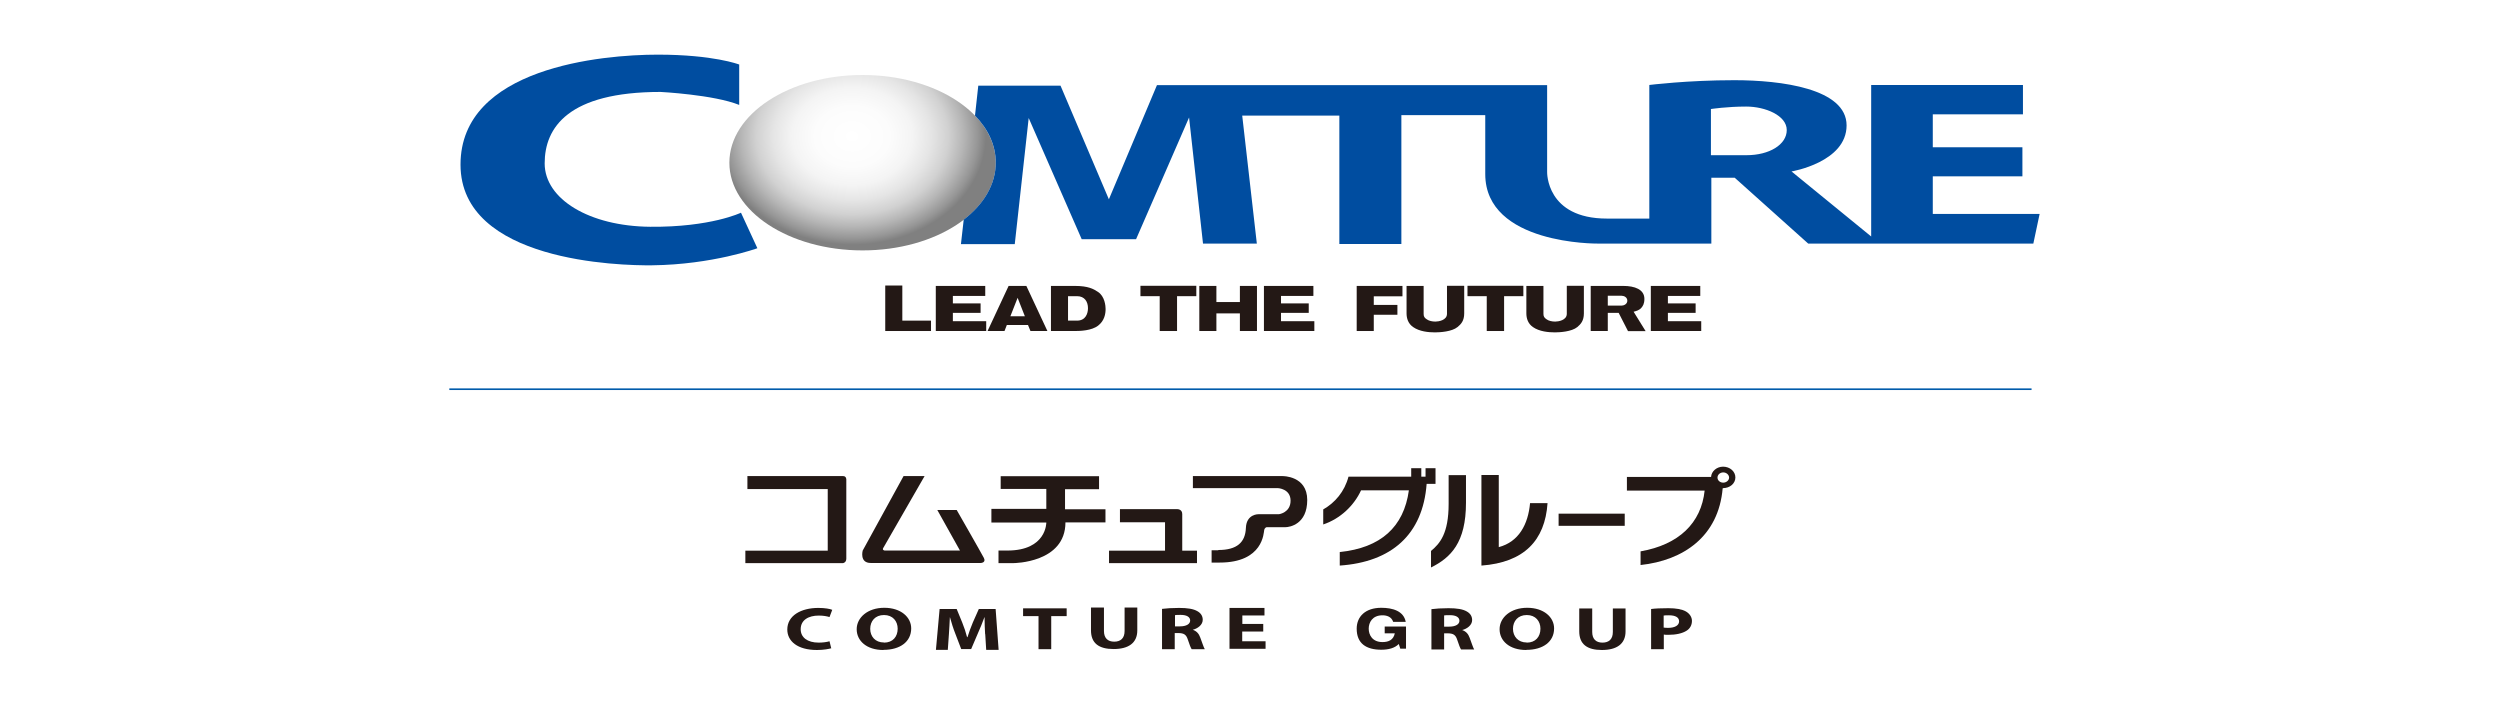 <?xml version="1.0" encoding="UTF-8"?><svg id="_レイヤー_1" xmlns="http://www.w3.org/2000/svg" width="183" height="52" xmlns:xlink="http://www.w3.org/1999/xlink" viewBox="0 0 183 52"><defs><style>.cls-1{fill:#004da0;}.cls-2{fill:#231815;}.cls-3{fill:#005bab;}.cls-4{fill:#fff;}.cls-5{fill:url(#radial-gradient);}</style><radialGradient id="radial-gradient" cx="-14.92" cy="-33.58" fx="-14.92" fy="-33.58" r="9.23" gradientTransform="translate(78.2 38.86) scale(1.06 .86)" gradientUnits="userSpaceOnUse"><stop offset="0" stop-color="#fff"/><stop offset=".28" stop-color="#fcfcfc"/><stop offset=".45" stop-color="#f4f4f4"/><stop offset=".59" stop-color="#e5e5e5"/><stop offset=".72" stop-color="#d1d1d1"/><stop offset=".83" stop-color="#b6b6b6"/><stop offset=".94" stop-color="#969696"/><stop offset="1" stop-color="gray"/></radialGradient></defs><rect class="cls-4" width="183" height="52"/><path class="cls-2" d="M64.8,24.23v-3.33h1.25v2.57h2.1v.76h-3.35Z"/><path class="cls-2" d="M72.19,23.51v.72h-3.69v-3.3h3.62v.73h-2.37v.55h2.03v.69h-2.03v.61h2.44Z"/><path class="cls-2" d="M73.7,23.79l-.17.44h-1.24l1.54-3.3h1.3l1.54,3.3h-1.24l-.18-.44h-1.57ZM75.02,23.15l-.53-1.35-.53,1.35h1.06Z"/><path class="cls-2" d="M76.93,20.93h1.77c.94,0,1.35.22,1.66.43.52.33.57,1.05.57,1.26,0,.35-.08.85-.54,1.21-.48.38-1.35.4-1.69.4h-1.77v-3.3ZM78.18,23.47h.66c.64,0,.8-.54.8-.91,0-.47-.24-.88-.8-.88h-.66v1.79Z"/><path class="cls-2" d="M86.15,24.23h-1.26v-2.55h-1.41v-.76h4.09v.76h-1.41v2.55Z"/><path class="cls-2" d="M90.76,22.94h-1.72v1.29h-1.25v-3.3h1.25v1.18h1.72v-1.18h1.25v3.3h-1.25v-1.29Z"/><path class="cls-2" d="M96.21,23.51v.72h-3.69v-3.3h3.62v.73h-2.37v.55h2.03v.69h-2.03v.61h2.44Z"/><path class="cls-2" d="M102.29,22.31v.73h-1.73v1.19h-1.25v-3.3h3.35v.76h-2.1v.63h1.73Z"/><path class="cls-2" d="M107.18,20.93v2.01c0,.54-.23.79-.49,1-.41.34-1.29.39-1.65.39-.47,0-1.13-.06-1.6-.39-.36-.25-.48-.63-.48-1v-2.01h1.25v2.05c0,.19.06.29.24.4.15.11.4.16.62.16s.85-.09.85-.57v-2.05h1.25Z"/><path class="cls-2" d="M110.09,24.23h-1.26v-2.55h-1.41v-.76h4.09v.76h-1.41v2.55Z"/><path class="cls-2" d="M115.94,20.93v2.01c0,.54-.23.79-.48,1-.41.34-1.29.39-1.64.39-.47,0-1.14-.06-1.61-.39-.36-.25-.48-.63-.48-1v-2.01h1.25v2.05c0,.19.07.29.24.4.15.11.4.16.62.16s.85-.09.85-.57v-2.05h1.25Z"/><path class="cls-2" d="M118.48,22.9h-.79v1.33h-1.25v-3.3h2.39c.82,0,1.54.25,1.54.95,0,.37-.12.53-.22.65-.15.18-.38.24-.57.29l.88,1.42h-1.29l-.68-1.33ZM117.69,22.37h1.02c.14,0,.41-.1.41-.36,0-.24-.23-.36-.41-.36h-1.02v.72Z"/><path class="cls-2" d="M124.53,23.51v.72h-3.69v-3.3h3.62v.73h-2.37v.55h2.03v.69h-2.03v.61h2.44Z"/><path class="cls-1" d="M54.1,4.72s-1.86-.72-5.95-.72-14.44.94-14.44,8.05,11.66,7.4,14.03,7.37c4.41-.05,7.7-1.25,7.7-1.25l-1.2-2.6s-2.21,1.07-6.65,1.03c-4.44-.04-7.72-2.02-7.72-4.64s1.72-5.23,8.48-5.23c0,0,3.89.2,5.76.95v-2.97Z"/><path class="cls-5" d="M72.89,11.91c0,3.55-4.37,6.42-9.75,6.42s-9.75-2.87-9.75-6.42,4.37-6.42,9.75-6.42,9.75,2.87,9.75,6.42Z"/><path class="cls-1" d="M125.24,11.36h2.61c1.66,0,2.94-.77,2.94-1.84s-1.57-1.72-2.97-1.72-2.58.18-2.58.18v3.38ZM70.52,16.1c1.48-1.13,2.37-2.59,2.37-4.2,0-1.27-.56-2.45-1.52-3.44l.24-2.19h6.02l3.54,8.32,3.52-8.36h28.56v6.36s-.09,3.41,4.38,3.41h3.1V6.22s2.79-.35,6.22-.35,8.22.61,8.22,3.31-4.03,3.37-4.03,3.37l5.83,4.76V6.22h11.11v2.15h-6.6v2.41h6.56v2.13h-6.56v2.75h7.82l-.46,2.17h-16.48l-5.38-4.82h-1.71v4.82h-8.33s-8.22.09-8.22-5.09c0-4.76,0-4.31,0-4.31h-6.14v9.43h-4.54v-9.4h-7.11l1.07,9.37h-3.94l-1.02-9.23-3.88,8.91h-3.98l-3.88-8.87-1.02,9.23h-3.94l.2-1.76Z"/><rect class="cls-3" x="32.89" y="28.43" width="115.82" height=".12"/><path class="cls-2" d="M104.43,35.42c-.28,3.73-2.59,5.72-6.36,5.98v-.99c3-.31,4.69-1.83,5.06-4.52h-3.5c-.51,1.11-1.51,2.08-2.77,2.5v-1.1c.86-.49,1.56-1.3,1.85-2.4h4.59v-.62h.74v.62h.31v-.62h.73v1.15h-.66Z"/><path class="cls-2" d="M104.75,41.55v-1.22c.65-.54,1.29-1.27,1.29-3.45v-2.1h1.27v2.02c0,2.92-1.11,4.02-2.56,4.74ZM108.44,41.39v-6.62h1.27v5.28c1.47-.39,2.15-1.67,2.29-3.22h1.28c-.19,2.74-1.72,4.34-4.84,4.57Z"/><path class="cls-2" d="M54.71,34.86v.94h5.88v4.51h-6.03v.91h7.15s.24-.03.24-.33v-5.8s0-.24-.23-.24-7.01,0-7.01,0Z"/><path class="cls-2" d="M67.68,34.85h-1.54l-2.99,5.45s-.25.91.59.91h8.06s.4-.02.22-.37c-.18-.35-1.99-3.51-1.99-3.51h-1.42l1.66,2.97h-5.51s-.2-.03-.11-.18c.09-.15,3.03-5.27,3.03-5.27Z"/><path class="cls-2" d="M80.45,34.86h-7.2v.93h3.34v1.46h-4.02v1h4.02s.03,2.05-2.85,2.05h-.65v.92h1.11s3.79-.01,3.79-2.98h2.93v-.96h-2.96v-1.47h2.49v-.94Z"/><path class="cls-2" d="M81.99,37.27h4.2s.35,0,.35.36v2.68h1.08v.91h-6.44v-.91h4.1v-2.08h-3.3v-.96Z"/><path class="cls-2" d="M89.18,40.28h-.49v.9h.59c3.2,0,3.22-2.2,3.26-2.38.04-.19.18-.21.18-.21h1.37c.31,0,1.6-.21,1.6-1.99s-1.8-1.75-1.8-1.75h-6.57v.88h6.22s.93.04.93.92-.85.99-.85.99h-1.49s-.89-.03-.93,1c-.04,1.06-.65,1.62-2.02,1.62Z"/><path class="cls-2" d="M114.09,38.49v-.89h4.84v.89h-4.84Z"/><path class="cls-2" d="M126.14,35.74h-.04c-.3,3.53-2.87,5.28-6.01,5.62v-1c2.8-.49,4.44-2.07,4.69-4.45h-5.69v-1h6.16c.03-.42.42-.75.88-.75.5,0,.9.35.9.79s-.4.78-.9.78ZM126.14,34.58c-.23,0-.42.17-.42.38s.19.37.42.37.43-.17.43-.37-.19-.38-.43-.38Z"/><path class="cls-2" d="M60.86,47.45c-.17.05-.56.13-1.06.13-1.43,0-2.17-.65-2.17-1.5,0-1.02,1.01-1.58,2.27-1.58.49,0,.86.07,1.02.14l-.2.53c-.18-.06-.45-.11-.79-.11-.74,0-1.32.32-1.32,1,0,.6.49.98,1.32.98.29,0,.6-.04.79-.1l.13.53Z"/><path class="cls-2" d="M64.66,47.58c-1.22,0-1.95-.67-1.95-1.52s.8-1.57,2.02-1.57,1.97.69,1.97,1.51c0,.98-.82,1.57-2.03,1.57h0ZM64.71,47.04c.64,0,1-.43,1-1.02,0-.54-.35-1-1-1s-1.01.45-1.01,1.01.37,1,1,1h0Z"/><path class="cls-2" d="M72.11,46.41c-.02-.36-.04-.79-.04-1.23h-.01c-.14.38-.31.81-.47,1.16l-.5,1.17h-.73l-.44-1.15c-.14-.35-.27-.77-.38-1.17h-.01c-.02.4-.04.86-.07,1.24l-.08,1.14h-.87l.27-2.99h1.25l.41,1c.14.34.26.71.35,1.06h.03c.11-.35.25-.74.39-1.07l.44-.99h1.23l.22,2.99h-.91l-.07-1.14Z"/><path class="cls-2" d="M76.01,45.1h-1.12v-.57h3.19v.57h-1.13v2.42h-.93v-2.42Z"/><path class="cls-2" d="M80.81,44.47v1.72c0,.52.28.78.75.78s.76-.25.76-.78v-1.72h.93v1.68c0,.92-.65,1.36-1.73,1.36s-1.66-.42-1.66-1.37v-1.67h.94Z"/><path class="cls-2" d="M85.06,44.57c.3-.04.75-.07,1.25-.07.62,0,1.05.07,1.34.24.25.14.39.35.39.63,0,.38-.38.64-.73.73h0c.29.1.45.29.55.57.13.34.25.73.33.85h-.96c-.06-.08-.16-.33-.28-.7-.12-.38-.3-.47-.68-.48h-.28v1.18h-.93v-2.94ZM86,45.85h.37c.47,0,.75-.17.75-.43s-.26-.41-.69-.41c-.23,0-.36,0-.42.02v.82Z"/><path class="cls-2" d="M92.46,46.23h-1.53v.71h1.71v.55h-2.64v-2.99h2.56v.55h-1.62v.62h1.53v.55Z"/><path class="cls-2" d="M101.37,45.86h1.55v1.62h-.42l-.11-.34c-.29.3-.75.42-1.28.42-1.11,0-1.8-.46-1.8-1.54,0-.9.65-1.53,1.8-1.53.84,0,1.64.24,1.79,1.03h-.92c-.12-.38-.48-.48-.78-.48-.75,0-1.01.53-1.01.98s.26.98,1.01.98c.45,0,.8-.16.9-.64h-.74v-.5Z"/><path class="cls-2" d="M116.55,44.54v1.72c0,.52.28.78.75.78s.76-.25.76-.78v-1.72h.93v1.68c0,.92-.65,1.36-1.73,1.36s-1.66-.42-1.66-1.37v-1.67h.94Z"/><path class="cls-2" d="M111.72,47.58c-1.23,0-1.95-.67-1.95-1.52s.8-1.57,2.02-1.57,1.97.69,1.97,1.51c0,.98-.82,1.57-2.03,1.57h0ZM111.76,47.04c.64,0,1-.43,1-1.02,0-.54-.35-1-1-1s-1.01.45-1.01,1.01.38,1,1,1h0Z"/><path class="cls-2" d="M104.78,44.59c.3-.04.75-.07,1.25-.07.62,0,1.05.07,1.34.24.25.14.39.35.39.63,0,.38-.38.64-.73.73h0c.29.1.45.29.55.57.13.34.25.73.33.85h-.96c-.06-.08-.16-.33-.28-.7-.12-.38-.3-.47-.68-.48h-.28v1.18h-.93v-2.94ZM105.71,45.87h.37c.47,0,.75-.17.75-.43s-.26-.41-.69-.41c-.23,0-.36,0-.43.02v.82Z"/><path class="cls-2" d="M120.86,44.58c.29-.04.7-.06,1.27-.06s1,.08,1.28.24c.26.15.44.4.44.69s-.13.55-.38.71c-.32.21-.8.31-1.36.31-.12,0-.24,0-.32-.02v1.07h-.93v-2.95ZM121.79,45.94c.08.01.18.02.31.02.5,0,.81-.18.81-.48,0-.28-.26-.44-.74-.44-.19,0-.32,0-.39.02v.88Z"/></svg>
